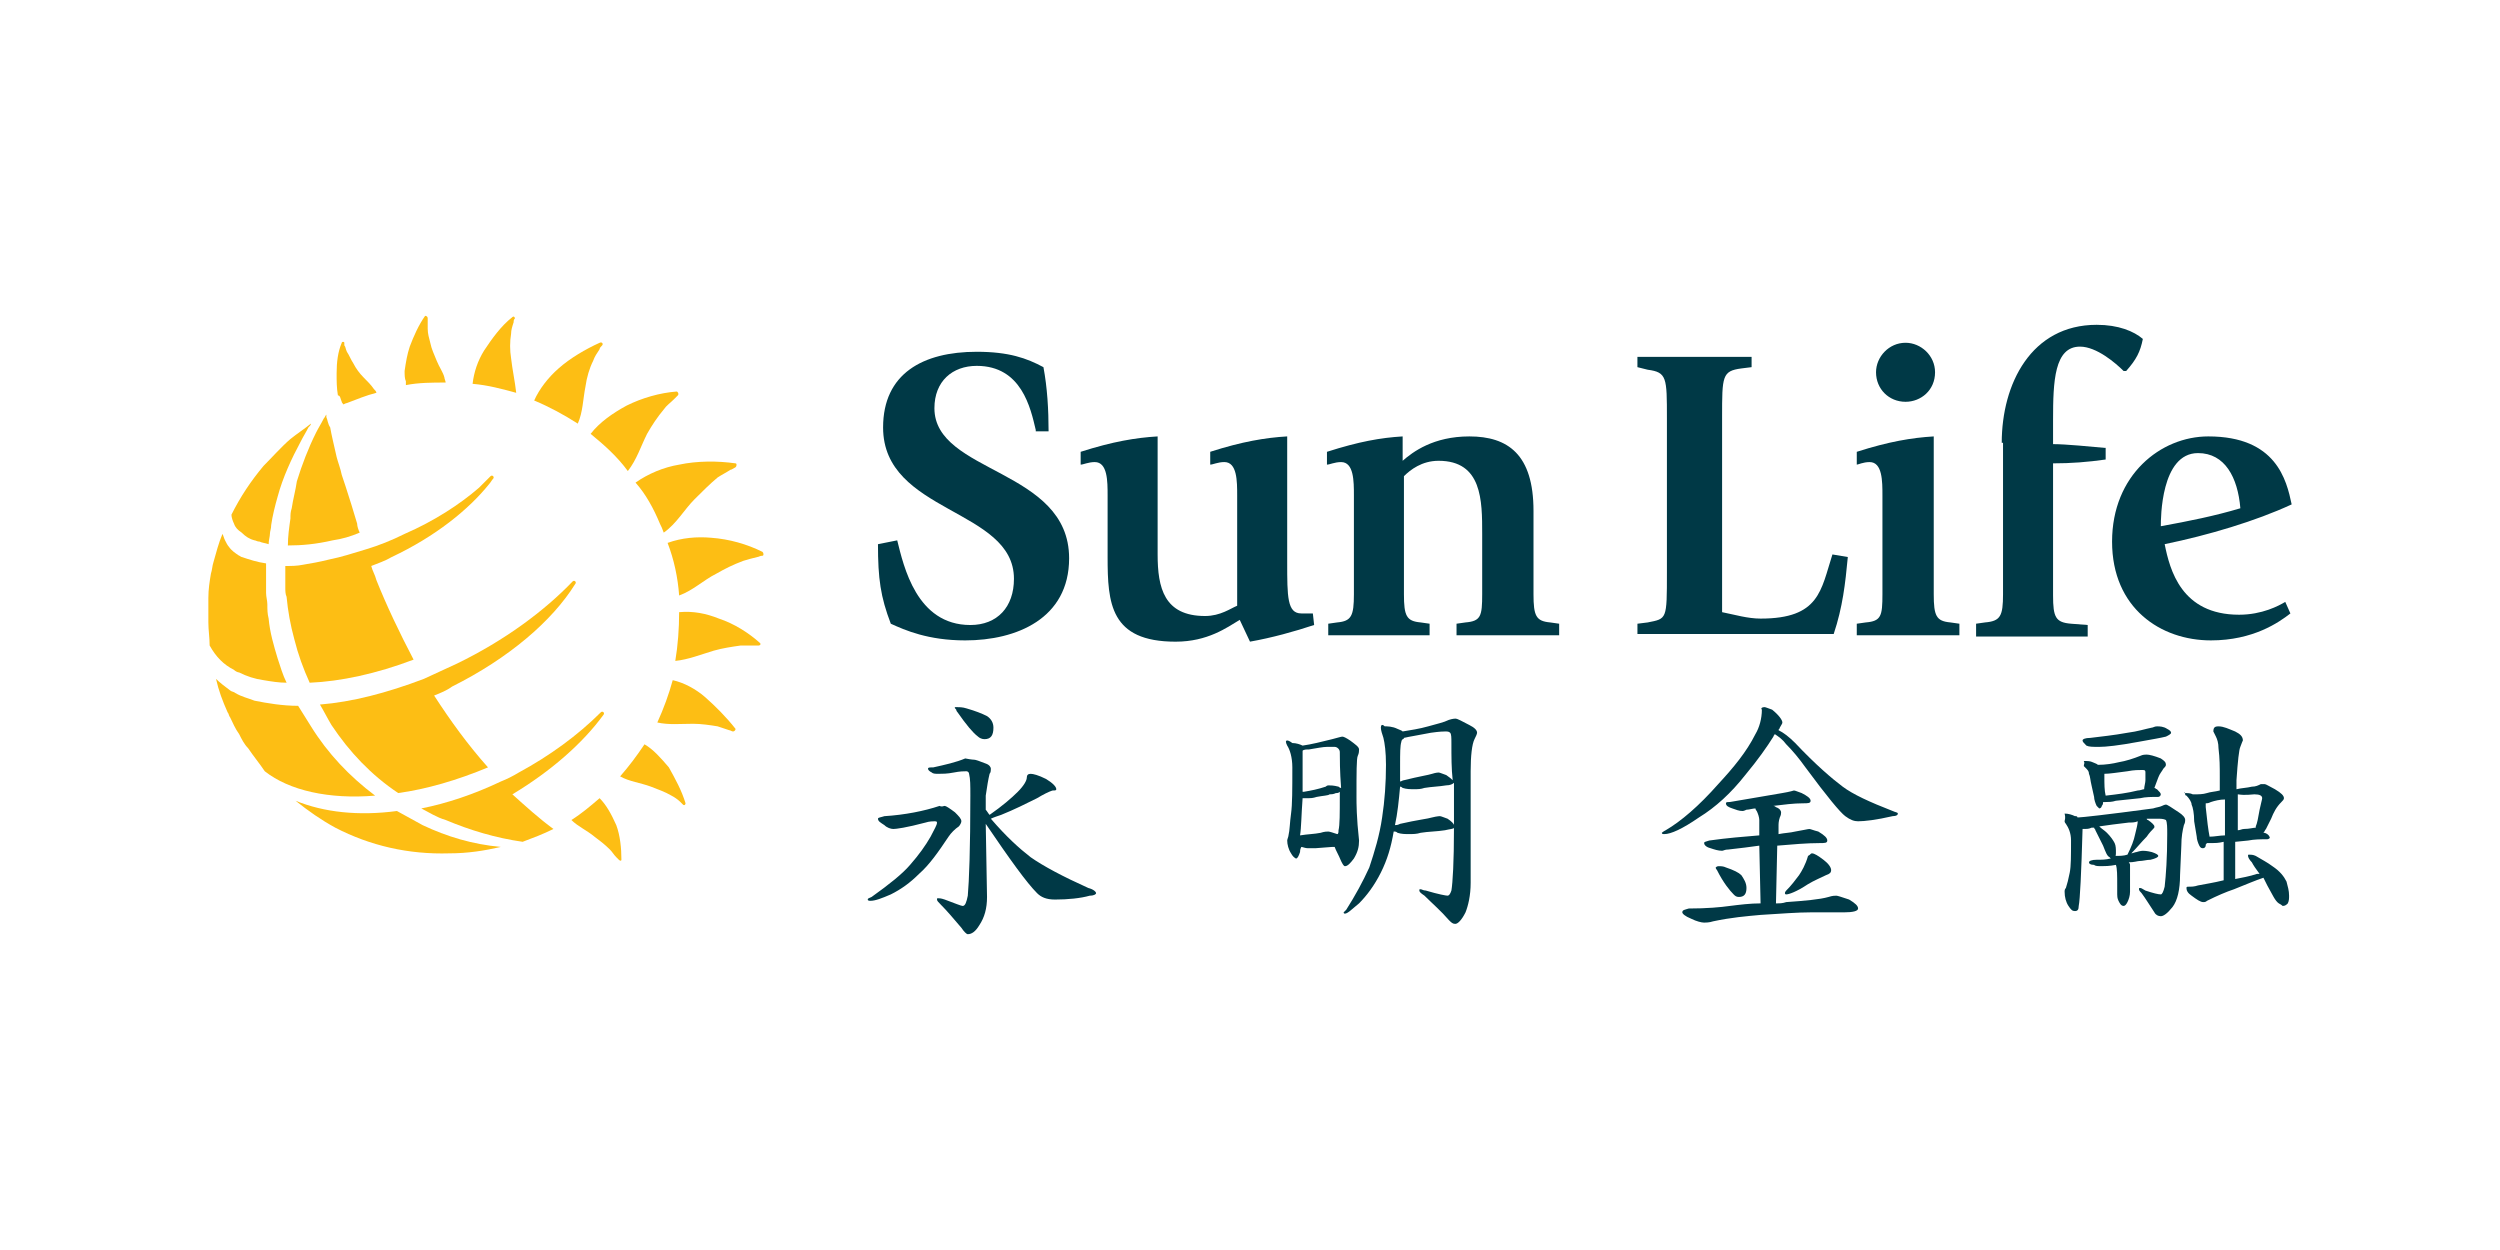 <?xml version="1.0" encoding="UTF-8"?>
<svg id="_图层_1" data-name="图层_1" xmlns="http://www.w3.org/2000/svg" baseProfile="tiny" version="1.2" viewBox="0 0 240 120">
  <!-- Generator: Adobe Illustrator 29.1.0, SVG Export Plug-In . SVG Version: 2.1.0 Build 142)  -->
  <g>
    <path d="M99.433,41.281c-.493-2.094-1.355-6.158-5.665-6.158-2.34,0-4.064,1.478-4.064,4.064,0,6.281,12.931,5.788,12.931,14.409,0,5.788-5.049,7.882-9.975,7.882-3.571,0-5.788-.985-7.143-1.601-.985-2.586-1.232-4.31-1.232-7.635l1.847-.369c.616,2.463,1.847,8.128,7.02,8.128,2.586,0,4.187-1.724,4.187-4.433,0-6.773-12.562-6.281-12.562-14.532,0-5.172,3.818-7.266,8.99-7.266,3.079,0,4.803.616,6.404,1.478.369,1.97.493,4.064.493,6.158h-1.232v-.123Z" fill="#003946"/>
    <path d="M119.015,59.507c-1.232.739-3.079,2.094-6.158,2.094-6.281,0-6.527-3.695-6.527-8.128v-5.911c0-1.355,0-3.202-1.232-3.202-.616,0-1.108.246-1.355.246v-1.232c3.079-.985,5.296-1.355,7.389-1.478v11.33c0,3.202.616,5.911,4.557,5.911,1.478,0,2.463-.739,3.079-.985v-10.591c0-1.355,0-3.202-1.232-3.202-.616,0-1.108.246-1.355.246v-1.232c3.079-.985,5.296-1.355,7.389-1.478v12.069c0,3.325,0,4.926,1.355,4.926h1.108l.123,1.108c-1.847.616-4.064,1.232-6.158,1.601l-.985-2.094Z" fill="#003946"/>
    <path d="M129.975,47.562c0-1.355,0-3.202-1.232-3.202-.616,0-1.108.246-1.355.246v-1.232c3.079-.985,5.172-1.355,7.266-1.478v2.34c.985-.862,2.956-2.34,6.404-2.34,3.695,0,6.158,1.724,6.158,7.143v8.005c0,2.094.246,2.586,1.601,2.709l.862.123v1.108h-9.852v-1.108l.862-.123c1.478-.123,1.601-.616,1.601-2.709v-5.788c0-3.202,0-7.02-4.187-7.02-1.601,0-2.709.862-3.325,1.478v11.33c0,2.094.246,2.586,1.601,2.709l.862.123v1.108h-9.729v-1.108l.862-.123c1.355-.123,1.601-.616,1.601-2.709v-9.483Z" fill="#003946"/>
    <path d="M157.192,59.877l.985-.123c1.847-.369,1.847-.246,1.847-4.803v-14.778c0-3.941,0-4.433-1.847-4.68l-.985-.246v-.985h10.961v.985l-.985.123c-1.847.246-1.847.739-1.847,4.68v18.719c1.232.246,2.463.616,3.695.616,5.665,0,5.788-2.709,6.897-6.158l1.478.246c-.246,2.586-.493,4.803-1.355,7.389h-18.842s0-.985,0-.985Z" fill="#003946"/>
    <path d="M178.251,59.877l.862-.123c1.478-.123,1.601-.616,1.601-2.709v-9.483c0-1.355,0-3.202-1.232-3.202-.616,0-1.108.246-1.232.246v-1.232c3.079-.985,5.296-1.355,7.389-1.478v15.148c0,2.094.246,2.586,1.601,2.709l.862.123v1.108h-9.852v-1.108ZM180.099,35.739c0-1.478,1.232-2.833,2.833-2.833,1.478,0,2.833,1.232,2.833,2.833,0,1.724-1.355,2.833-2.833,2.833-1.601,0-2.833-1.232-2.833-2.833Z" fill="#003946"/>
    <path d="M192.167,42.512c0-5.665,2.833-11.33,9.113-11.33,2.094,0,3.571.616,4.434,1.355-.246,1.232-.616,1.97-1.601,3.079h-.246c-.739-.739-2.586-2.34-4.187-2.34-2.463,0-2.586,3.325-2.586,7.02v2.34c1.232,0,3.695.246,5.049.369v1.108c-1.724.246-3.325.369-5.049.369v12.685c0,2.094.246,2.586,1.724,2.709l1.601.123v1.108h-10.714v-1.232l.862-.123c1.478-.123,1.724-.616,1.724-2.709v-14.532h-.123Z" fill="#003946"/>
    <path d="M219.877,58.892c-1.108.862-3.571,2.586-7.635,2.586-4.803,0-9.483-3.079-9.483-9.483s4.68-10.099,9.236-10.099c6.527,0,7.512,4.187,8.005,6.527-3.448,1.601-8.005,2.956-12.192,3.818.493,2.463,1.601,6.773,7.143,6.773,2.217,0,3.818-.862,4.434-1.232l.493,1.108ZM215.074,48.793c-.246-2.956-1.478-5.296-4.064-5.296-3.571,0-3.571,6.281-3.571,7.02,2.709-.493,5.172-.985,7.635-1.724Z" fill="#003946"/>
  </g>
  <g>
    <path d="M49.064,34.384c-.123-.739-.123-1.601,0-2.34,0-.369.123-.739.246-1.108,0-.123,0-.246.123-.369,0-.123-.123-.246-.246-.123-1.108.862-1.97,2.094-2.709,3.202-.616.985-.985,2.094-1.108,3.202,1.478.123,2.833.493,4.187.862-.123-1.108-.369-2.217-.493-3.325Z" fill="#fdbe14"/>
    <path d="M38.966,36.97c1.232-.246,2.586-.246,3.818-.246,0-.123-.123-.369-.123-.493-.123-.493-.493-.985-.739-1.601-.246-.616-.493-1.108-.616-1.724-.123-.493-.246-.862-.246-1.355v-.985c0-.246-.246-.246-.246-.246-.616.862-1.108,1.97-1.478,2.956-.246.739-.369,1.478-.493,2.34,0,.369,0,.739.123.985,0,.123,0,.246,0,.369Z" fill="#fdbe14"/>
    <path d="M32.808,38.571c0,.123.123.123.123.246.123,0,.246-.123.369-.123.985-.369,1.847-.739,2.833-.985,0-.123-.123-.246-.246-.369-.246-.369-.616-.739-.985-1.108s-.739-.862-.985-1.355c-.246-.369-.369-.739-.616-1.108-.123-.246-.123-.493-.246-.616v-.246c0-.123-.246-.123-.246,0-.369.862-.493,1.847-.493,2.956,0,.739,0,1.355.123,2.094.246,0,.246.369.369.616Z" fill="#fdbe14"/>
    <path d="M56.7,41.65c1.355,1.108,2.586,2.217,3.571,3.571.862-1.108,1.232-2.34,1.847-3.571.493-.862.985-1.601,1.601-2.34.246-.369.616-.616.985-.985.123-.123.246-.246.369-.369.123-.123,0-.369-.123-.369-1.601.123-3.325.616-4.803,1.355-1.355.739-2.586,1.601-3.448,2.709Z" fill="#fdbe14"/>
    <path d="M63.35,50.271c.123.246.246.493.369.862,1.232-.862,1.97-2.217,2.956-3.202.739-.739,1.478-1.478,2.217-2.094.369-.246.862-.493,1.232-.739.123,0,.246-.123.493-.246.123-.123.123-.369,0-.369-1.724-.246-3.695-.246-5.419.123-1.478.246-2.956.862-4.187,1.724.985,1.108,1.724,2.463,2.34,3.941Z" fill="#fdbe14"/>
    <path d="M56.207,37.094c.123-.862.369-1.724.739-2.463.123-.369.369-.739.616-1.108,0-.123.123-.246.246-.369s0-.369-.246-.246c-1.355.616-2.833,1.478-3.941,2.463-.985.862-1.847,1.97-2.34,3.079,1.478.616,2.833,1.355,4.187,2.217.493-1.108.493-2.34.739-3.571Z" fill="#fdbe14"/>
    <path d="M69.015,59.384c-1.232-.493-2.463-.739-3.818-.616,0,1.601-.123,3.202-.369,4.68,1.232-.123,2.463-.616,3.695-.985.862-.246,1.724-.369,2.586-.493h1.724c.123,0,.246-.123.123-.246-1.108-.985-2.463-1.847-3.941-2.34Z" fill="#fdbe14"/>
    <path d="M73.202,52.98c-1.478-.739-3.202-1.232-4.926-1.355-1.355-.123-2.833,0-4.187.493.616,1.601.985,3.325,1.108,5.049,1.355-.493,2.34-1.478,3.571-2.094.862-.493,1.601-.862,2.586-1.232.369-.123.862-.246,1.355-.369.123,0,.246-.123.493-.123.123,0,.123-.246,0-.369Z" fill="#fdbe14"/>
    <path d="M57.562,76.626c-.862.739-1.724,1.478-2.709,2.094.616.616,1.478.985,2.217,1.601.493.369.985.739,1.478,1.232.246.246.369.493.616.739,0,0,.123.123.246.246.123.123.246.123.246,0,0-1.108-.123-2.34-.493-3.325-.493-1.108-.985-1.97-1.601-2.586Z" fill="#fdbe14"/>
    <path d="M61.872,71.453c-.739,1.108-1.478,2.094-2.34,3.079.862.493,1.97.616,2.956.985.616.246,1.355.493,1.97.862.246.123.616.369.862.616l.246.246c.123.123.246,0,.246-.123-.369-1.232-.985-2.34-1.601-3.448-.739-.862-1.478-1.724-2.34-2.217Z" fill="#fdbe14"/>
    <path d="M67.66,66.897c-.862-.739-1.97-1.355-3.079-1.601-.369,1.355-.862,2.709-1.478,4.064,1.108.246,2.217.123,3.448.123.739,0,1.601.123,2.34.246.369.123.739.246,1.108.369.123,0,.246.123.369.123s.246-.123.246-.246c-.862-1.108-1.97-2.217-2.956-3.079Z" fill="#fdbe14"/>
    <g>
      <path d="M38.103,77.857c-3.695.493-7.02.123-9.729-.985,1.232.985,2.463,1.847,3.818,2.586,3.325,1.724,7.02,2.586,10.961,2.463,1.724,0,3.325-.246,4.926-.616-2.709-.246-5.172-.985-7.512-2.094-.862-.493-1.601-.862-2.463-1.355Z" fill="#fdbe14"/>
      <path d="M57.931,68.621s.123-.123,0-.246-.246,0-.246,0c-2.217,2.217-4.926,4.187-7.882,5.788-.616.369-1.108.616-1.724.862-2.586,1.232-5.172,2.094-7.635,2.586.739.369,1.478.862,2.34,1.108,2.34.985,4.803,1.724,7.389,2.094.985-.369,1.97-.739,2.956-1.232-1.355-.985-2.709-2.217-3.941-3.325,3.695-2.217,6.773-4.926,8.744-7.635Z" fill="#fdbe14"/>
      <path d="M22.463,64.31c.123.123.369.246.493.246.739.369,1.478.616,2.34.739.739.123,1.478.246,2.217.246-.369-.739-.616-1.601-.862-2.34-.369-1.232-.739-2.463-.862-3.818-.123-.493-.123-.862-.123-1.355,0-.369-.123-.739-.123-1.108v-2.833c-.862-.123-1.601-.369-2.34-.616-.123,0-.123-.123-.246-.123-.369-.246-.739-.493-.985-.862-.123-.123-.246-.369-.369-.616-.123-.246-.123-.369-.246-.616-.369.862-.616,1.847-.862,2.709-.123.369-.123.739-.246,1.108-.123.739-.246,1.478-.246,2.34v2.34c0,.739.123,1.478.123,2.217.616,1.108,1.355,1.847,2.34,2.34Z" fill="#fdbe14"/>
      <path d="M29.113,54.212c-.616.123-1.108.123-1.724.123v1.601h0v.493c0,.246,0,.616.123.862.123,1.355.369,2.709.739,4.064.369,1.478.862,2.833,1.478,4.187,2.956-.123,6.404-.862,9.975-2.217-1.355-2.586-2.586-5.172-3.571-7.635-.123-.493-.369-.862-.493-1.355.616-.246,1.355-.493,1.97-.862,4.187-1.97,7.389-4.557,9.36-7.02.123-.123.246-.369.369-.493,0,0,.123-.123,0-.246-.123-.123-.246,0-.246,0-.369.369-.739.739-1.108,1.108-1.847,1.601-4.31,3.202-7.143,4.433-1.232.616-2.463,1.108-3.695,1.478-1.232.369-2.34.739-3.571.985-.985.246-1.724.369-2.463.493Z" fill="#fdbe14"/>
      <path d="M23.202,51.133c.369.369.739.616,1.232.739.123,0,.246.123.493.123.246.123.493.123.862.246,0-.369.123-.739.123-.985s.123-.493.123-.862c.123-.862.369-1.847.616-2.709.493-1.847,1.355-3.695,2.217-5.296.246-.493.493-.862.739-1.355.123-.123.246-.246.246-.369-.616.493-1.355.985-1.97,1.478-.862.739-1.724,1.724-2.586,2.586-1.232,1.478-2.217,2.956-3.079,4.68,0,.246.123.616.246.862.123.369.369.616.739.862Z" fill="#fdbe14"/>
      <path d="M28.005,48.793c-.123.369-.123.616-.123.985-.123.862-.246,1.724-.246,2.586,1.355,0,2.709-.123,4.31-.493.862-.123,1.724-.369,2.586-.739-.123-.246-.246-.616-.246-.862-.369-1.232-.739-2.463-1.108-3.571-.123-.369-.246-.739-.369-1.108-.123-.616-.369-1.232-.493-1.724-.246-1.108-.493-2.094-.616-2.833-.246-.369-.246-.739-.369-.985v-.246c-.123.123-.123.246-.246.369-.246.493-.493.862-.739,1.355-.739,1.478-1.355,3.079-1.847,4.68-.123.862-.369,1.724-.493,2.586Z" fill="#fdbe14"/>
      <path d="M36.01,76.379c-2.463-1.847-4.557-4.064-6.158-6.65-.369-.616-.862-1.355-1.232-1.97-1.478,0-2.956-.246-4.187-.493-.616-.246-1.232-.369-1.847-.739-.123-.123-.369-.123-.493-.246-.493-.369-.985-.739-1.355-1.108.246,1.108.616,2.094,1.108,3.202.123.123.123.369.246.493.246.493.493,1.108.862,1.601.246.493.493.985.862,1.355.493.739,1.108,1.478,1.601,2.217,2.34,1.847,6.158,2.709,10.591,2.34Z" fill="#fdbe14"/>
      <path d="M43.892,63.695c-1.108.493-2.094.985-3.202,1.478-3.571,1.355-6.897,2.217-9.975,2.463.369.616.739,1.355,1.108,1.97,1.724,2.586,3.818,4.803,6.404,6.527,2.709-.369,5.665-1.232,8.621-2.463-1.97-2.217-3.571-4.433-5.172-6.897.616-.246,1.232-.493,1.724-.862,5.419-2.709,9.606-6.281,11.823-9.852,0,0,.123-.123,0-.246s-.246,0-.246,0c-2.709,2.833-6.527,5.665-11.084,7.882Z" fill="#fdbe14"/>
    </g>
  </g>
  <path d="M91.798,67.882c.246,0,.616,0,.985.123.862.246,1.478.493,1.97.739.369.246.616.616.616,1.108,0,.739-.246,1.108-.862,1.108-.246,0-.493-.123-.616-.246-.493-.369-1.108-1.108-1.97-2.34-.123-.123-.123-.246-.123-.246-.246-.246-.123-.246,0-.246ZM93.522,72.931c.123,0,.493.123,1.108.369.369.123.493.369.493.493s0,.369-.123.493c-.123.493-.246,1.232-.369,2.094v1.355c.123.123.246.369.369.493,1.232-.862,2.094-1.601,2.709-2.217s.862-1.108.862-1.355.123-.369.369-.369.739.123,1.478.493c.616.369.985.739.985.985,0,.123-.123.123-.369.123-.369.123-.862.369-1.478.739-.985.493-2.217,1.108-3.448,1.601-.369.123-.739.246-.985.369,1.478,1.724,2.709,2.833,3.818,3.695,1.232.862,3.079,1.847,5.542,2.956.493.123.739.369.739.493s-.246.246-.616.246c-.862.246-2.094.369-3.325.369-.862,0-1.355-.246-1.724-.616-.985-.985-2.586-3.202-4.926-6.65l.123,7.02c0,1.108-.246,1.97-.739,2.709-.369.616-.739.862-1.108.862-.123,0-.369-.246-.616-.616-.739-.862-1.355-1.601-1.97-2.217-.246-.246-.369-.369-.369-.493s0-.123.123-.123.246,0,.616.123c.985.369,1.601.616,1.724.616.246,0,.369-.369.493-.985.123-1.355.246-4.557.246-9.606,0-.985,0-1.601-.123-2.094,0-.123-.123-.246-.246-.246-.246,0-.616,0-1.232.123s-1.108.123-1.478.123c-.246,0-.493,0-.616-.123-.246-.123-.369-.246-.369-.369s.123-.123.493-.123c1.108-.246,2.217-.493,3.079-.862.616.123.862.123.862.123ZM90.69,77.365c.123,0,.493.246.985.616.369.369.616.616.616.862,0,.123-.123.369-.246.493-.369.246-.739.616-.985.985-.985,1.478-1.847,2.709-2.833,3.571-.862.862-1.724,1.478-2.709,1.97-.862.369-1.478.616-1.97.616q-.246,0-.246-.123c0-.123.123-.123.369-.246,1.724-1.232,2.956-2.217,3.695-3.079.862-.985,1.478-1.847,1.97-2.709.369-.739.616-1.108.616-1.355,0-.123-.123-.123-.246-.123s-.493,0-.862.123c-1.847.493-2.833.616-3.079.616s-.616-.123-.862-.369c-.369-.246-.616-.369-.616-.616,0-.123.246-.123.616-.246,1.97-.123,3.818-.493,5.296-.985.246.123.369,0,.493,0Z" fill="#003946"/>
  <path d="M125.049,76.626h.616c.123,0,.369,0,.739-.123.616-.123,1.108-.123,1.232-.246.123,0,.369,0,.616-.123.123,0,.246,0,.369-.123v.369c0,1.724,0,2.833-.123,3.325,0,.123,0,.369-.123.369-.369-.123-.739-.246-.862-.246s-.369,0-.739.123c-.616.123-1.232.123-1.97.246.123-.739.123-1.97.246-3.571ZM123.448,71.207q0,.123.123.369c.246.369.493,1.108.493,2.094,0,2.094,0,3.571-.123,4.433-.123.862-.123,1.601-.246,2.094,0,.123-.123.369-.123.493,0,.369.123.862.369,1.232.123.246.369.493.493.493s.246-.246.369-.616c0-.123,0-.246.123-.493.123,0,.369.123.616.123h.739l1.601-.123h.246c.123.369.369.739.616,1.355.123.246.246.493.369.493.246,0,.493-.246.862-.739.369-.616.493-1.108.493-1.724-.246-2.217-.246-3.571-.246-4.187,0-2.34,0-3.695.123-3.941s.123-.493.123-.616c0-.246-.369-.493-.862-.862-.369-.246-.616-.369-.739-.369s-.493.123-.985.246c-.985.246-1.97.493-2.833.616h0c-.246-.123-.616-.246-.985-.246-.493-.369-.616-.246-.616-.123ZM125.049,72.069q0-.123,0,0,.123-.123,0,0c.123-.123.369-.123.616-.123.739-.123,1.355-.246,1.724-.246h.739c.246,0,.493.246.493.493,0,.616,0,1.847.123,3.448q-.123,0-.246-.123c-.493-.123-.739-.123-.985-.123,0,0-.123,0-.246.123-.739.246-1.355.369-2.094.493h-.123c0-1.232,0-2.586,0-3.941ZM132.562,69.852c0,.246.123.616.246.985.123.493.246,1.355.246,2.586,0,1.724-.123,3.448-.369,5.049-.246,1.724-.739,3.325-1.232,4.803-.616,1.355-1.355,2.709-2.217,4.064-.123.123-.246.246-.246.246q0,.123.123.123c.246,0,.616-.369,1.355-.985.739-.739,1.478-1.724,2.094-2.956s.985-2.463,1.232-3.941c.123,0,.246,0,.369.123.369.123.739.123,1.108.123s.739,0,1.108-.123c.739-.123,1.601-.123,2.34-.246.493-.123.862-.123.862-.246,0,3.325-.123,5.296-.246,6.034-.123.369-.246.493-.369.493s-.862-.123-2.094-.493c-.246,0-.369-.123-.493-.123s-.123,0-.123.123.123.246.493.493c.739.739,1.601,1.478,2.34,2.34.246.246.369.369.616.369s.616-.369.985-1.108c.246-.616.493-1.601.493-2.833v-10.714c0-1.478.123-2.586.369-3.079.123-.246.246-.493.246-.616,0-.246-.246-.493-.739-.739-.739-.369-1.108-.616-1.355-.616,0,0-.246,0-.616.123-.493.246-1.108.369-1.97.616s-1.724.369-2.463.493c-.123-.123-.246-.123-.493-.246-.493-.246-.985-.246-1.232-.246-.246-.246-.369-.123-.369.123ZM133.916,79.212c.246-1.108.369-2.34.493-3.695q.123,0,.246.123c.369.123.739.123,1.108.123s.616,0,.985-.123c.739-.123,1.355-.123,2.094-.246.369,0,.616-.123.739-.246v4.064c0-.123-.246-.369-.616-.616-.369-.123-.616-.246-.739-.246,0,0-.246,0-.739.123-.369.123-1.478.246-3.079.616-.246.123-.369.123-.493.123h0ZM134.409,73.424c0-1.108,0-1.847.123-2.217q0-.123.123-.246s.123,0,.123-.123c.493-.123,1.355-.246,2.586-.493.862-.123,1.232-.123,1.355-.123.246,0,.369,0,.493.123s.123.493.123.985c0,1.355,0,2.463.123,3.571-.123-.123-.246-.246-.616-.493-.369-.123-.616-.246-.739-.246,0,0-.246,0-.616.123s-1.232.246-2.709.616c-.123,0-.246.123-.369.123,0-.493,0-.985,0-1.601Z" fill="#003946"/>
  <path d="M169.384,67.882c.123,0,.369.123.739.246.616.493.985.985.985,1.232,0,.123-.123.246-.246.493,0,.123-.123.123-.123.246.493.246.985.616,1.601,1.232,1.97,2.094,3.571,3.448,4.557,4.187.985.739,2.586,1.478,4.803,2.34.246.123.493.123.493.246s-.123.246-.493.246c-1.601.369-2.709.493-3.325.493-.369,0-.739-.123-1.232-.493-.493-.369-1.724-1.847-3.818-4.68-.616-.862-1.232-1.601-1.847-2.217-.369-.493-.739-.739-1.108-.985,0,.123-.123.123-.123.246-.616.985-1.478,2.217-2.709,3.695-1.355,1.724-2.833,3.079-4.433,4.064-1.601,1.108-2.709,1.601-3.325,1.601-.123,0-.246,0-.246-.123,0,0,.123-.123.369-.246,1.478-.862,3.202-2.34,5.049-4.433,1.478-1.601,2.709-3.079,3.571-4.803.369-.616.616-1.478.616-2.34-.123-.123,0-.246.246-.246ZM172.217,75.887c.123,0,.369.123.739.246.493.246.862.493.862.739s-.246.246-.739.246c-.862,0-1.847.123-2.833.246h0c.123,0,.246.123.246.123.369.123.493.369.493.493s0,.246-.123.493c-.123.369-.123.616-.123.862v.739c.616-.123,1.108-.123,1.601-.246.739-.123,1.232-.246,1.355-.246s.369.123.862.246c.616.369.862.616.862.862s-.246.246-.739.246c-1.232,0-2.586.123-4.064.246l-.123,5.542c.369,0,.616,0,.985-.123,1.724-.123,3.202-.246,4.064-.493.369-.123.616-.123.739-.123s.493.123,1.232.369c.616.369.862.616.862.862s-.493.369-1.355.369h-3.202c-1.232,0-2.833.123-4.803.246-1.355.123-2.833.246-4.557.616-.369.123-.739.123-.862.123-.246,0-.739-.123-1.232-.369-.616-.246-.862-.493-.862-.616,0-.246.246-.246.616-.369,1.724,0,3.079-.123,3.941-.246.985-.123,1.97-.246,2.956-.246l-.123-5.542c-.862.123-1.847.246-2.956.369-.369,0-.493.123-.616.123-.369,0-.739-.123-1.108-.246-.493-.123-.616-.369-.616-.493s.123-.123.493-.246c1.724-.246,3.325-.369,4.803-.493v-1.478c0-.246-.123-.616-.246-.862-.123-.123-.123-.246-.123-.246-.246,0-.616.123-.862.123-.246.123-.369.123-.369.123-.369,0-.616-.123-.985-.246-.369-.123-.616-.246-.616-.493,0-.123.123-.123.369-.123,2.094-.369,3.695-.616,5.049-.862.739-.123,1.108-.246,1.108-.246ZM164.951,83.153c.246,0,.493,0,.739.123.739.246,1.232.493,1.478.739.246.369.493.739.493,1.232,0,.616-.246.862-.739.862-.246,0-.369-.123-.493-.246-.369-.369-.985-1.108-1.601-2.34-.123-.123-.123-.246-.123-.246,0,0,.123-.123.246-.123ZM173.941,81.921c.246,0,.616.246,1.108.616s.739.739.739.985-.123.369-.493.493c-.493.246-1.108.493-1.724.862-1.108.739-1.847.985-2.094.985q-.123,0-.123-.123t.123-.246c.493-.493.862-.985,1.232-1.478.246-.369.616-.985.862-1.847.246-.123.246-.246.369-.246Z" fill="#003946"/>
  <path d="M202.02,74.532v-.246c.493,0,1.232-.123,2.217-.246.616-.123,1.108-.123,1.478-.123.246,0,.246.123.246.246v.739c0,.246-.123.616-.123.862-.123,0-.369.123-.616.123-.985.246-1.97.369-3.079.493-.123-.493-.123-1.108-.123-1.847ZM206.576,69.852c-.616.123-1.355.369-2.34.493-1.355.246-2.586.369-3.571.493-.493,0-.739.123-.739.246s.123.246.369.493c.246.123.616.123,1.232.123s1.847-.123,3.818-.493c1.355-.246,2.094-.369,2.586-.493.246-.123.493-.246.493-.369s-.123-.246-.369-.369c-.369-.246-.739-.246-.985-.246s-.369.123-.493.123ZM200.049,73.547l.123.123c.246.246.369.369.369.616.123.246.123.616.246,1.108l.246,1.108c0,.246.123.616.246.862.123.123.246.246.246.246.123,0,.246-.123.246-.246.123-.123.123-.246.123-.369h.246c.246,0,.616,0,.985-.123l2.34-.246c.493-.123,1.108-.123,1.724-.123.123,0,.246-.123.246-.246s-.123-.246-.369-.493c-.123,0-.123-.123-.246-.123l.369-.985c.123-.369.369-.616.493-.862.123-.123.246-.246.246-.369,0-.246-.123-.369-.493-.616-.616-.246-1.108-.369-1.355-.369-.123,0-.369,0-.616.123-.616.246-1.355.493-2.094.616-.493.123-1.232.246-1.97.246-.123-.123-.246-.123-.493-.246-.246-.123-.493-.123-.862-.123.123.246,0,.246,0,.493ZM198.202,78.842s0,.123.123.246c.246.369.493.862.493,1.601,0,1.478,0,2.463-.123,3.079s-.246,1.108-.369,1.478c-.123.123-.123.246-.123.369,0,.493.123.985.369,1.355s.369.493.616.493.369-.123.369-.493c.123-.616.246-3.079.369-7.389h.246c.123,0,.369,0,.616-.123h.246c0,.123.123.123.123.246.123.246.369.739.739,1.478.246.616.369.985.616,1.108l.123.123c-.493.123-.862.123-1.355.123s-.739.123-.739.246.123.246.493.246c.123.123.369.123.739.123.246,0,.739,0,1.355-.123h0c.123.369.123.985.123,1.97v.862c0,.123,0,.369.123.616s.246.493.493.493c.123,0,.246-.123.369-.369s.246-.616.246-.985v-2.586q0-.123-.123-.246c.493,0,.862-.123.985-.123.369,0,.739-.123,1.108-.123.493-.123.739-.246.739-.369s-.246-.246-.616-.369c-.493-.123-.739-.123-.862-.123,0,0-.246,0-.616.123-.123,0-.369.123-.493.123.493-.493.985-1.108,1.478-1.601.246-.369.493-.616.616-.739s.123-.123.123-.246-.246-.369-.616-.616c0,0-.123,0-.123-.123h.985c.369,0,.616,0,.862.123.123.246.123.739.123,1.355,0,2.34-.123,3.941-.246,5.049-.123.493-.246.739-.369.739-.246,0-.739-.123-1.478-.369-.246-.123-.369-.246-.493-.246s-.123,0-.123.123.123.246.246.369c.369.493.739,1.108,1.232,1.847.123.246.369.369.616.369s.616-.246,1.108-.862.739-1.724.739-3.079l.123-2.833c0-.862.123-1.478.246-1.97.123-.246.123-.369.123-.493,0-.246-.246-.493-.616-.739-.739-.493-1.108-.739-1.232-.739,0,0-.123,0-.369.123s-.493.123-.862.246c-4.557.616-6.897.862-7.143.862h-.123c0-.123-.123-.123-.246-.123-.246-.123-.616-.246-.985-.246.123.493,0,.616,0,.739ZM203.005,82.414c.123-.246.123-.369.123-.616s0-.616-.123-.862-.369-.616-.739-.985c-.246-.246-.493-.369-.739-.616.862-.123,1.724-.246,2.833-.369.246,0,.616,0,.862-.123,0,.246-.123.739-.246,1.232-.123.616-.369,1.232-.739,1.97-.369.123-.739.123-1.232.123q0,.369,0,.246ZM209.778,76.256s0,.123.123.123c.246.246.493.616.493.862.123.246.246.862.246,1.601l.246,1.478c0,.246.123.616.246.862.123.246.246.246.369.246s.246-.123.246-.246,0-.123.123-.246h.493c.246,0,.616,0,1.108-.123v3.695c-.985.246-1.847.369-2.463.493-.369.123-.616.123-.985.123q-.123,0-.123.123c0,.246.123.493.493.739.493.369.862.616,1.108.616.123,0,.246,0,.369-.123.985-.493,1.847-.862,2.586-1.108,1.232-.493,2.094-.862,2.833-1.108.123.246.246.493.369.739.493.862.739,1.478,1.108,1.724.246.123.369.246.369.246.246,0,.369-.123.493-.246.123-.246.123-.493.123-.739,0-.493-.123-.862-.246-1.355-.246-.493-.616-.985-1.355-1.478-.493-.369-.985-.616-1.601-.985-.246-.123-.493-.123-.616-.123s-.123,0-.123.123.123.369.369.616c.123.246.369.616.739,1.108h-.246c-.739.246-1.478.369-2.094.493v-3.571l1.232-.123c.616-.123,1.232-.123,1.847-.123.123,0,.246-.123.246-.123,0-.123-.123-.369-.493-.493h-.123c.123-.123.123-.246.246-.369l.493-.985c.246-.616.493-1.108.985-1.601.123-.123.246-.246.246-.369,0-.246-.246-.493-.862-.862-.493-.246-.862-.493-.985-.493h-.369c-.246.123-.493.246-.862.246-.493.123-.985.123-1.478.246v-.862c.123-1.847.246-2.956.369-3.202.123-.369.246-.616.246-.616,0-.369-.246-.616-.739-.862-.616-.246-1.108-.493-1.601-.493-.369,0-.493.123-.493.493,0,0,.123.246.246.493.123.246.246.616.246,1.108.123.985.123,1.847.123,2.709v1.355c-.493.123-.862.123-1.232.246-.369.123-.862.123-1.232.123h-.123c-.246-.123-.493-.123-.862-.123.123-.123.123,0,.123.123ZM211.749,77.488v-.369c.123,0,.246,0,.493-.123.369-.123.862-.246,1.355-.246v3.448c-.493,0-.985.123-1.478.123-.123-.616-.246-1.601-.369-2.833ZM216.429,76.256c.493,0,.739.123.739.369,0,.123-.123.493-.246,1.108-.123.739-.246,1.355-.369,1.601v.123c-.246,0-.616.123-1.108.123-.246,0-.369.123-.616.123v-3.448c.739.123,1.355,0,1.601,0Z" fill="#003946"/>
</svg>